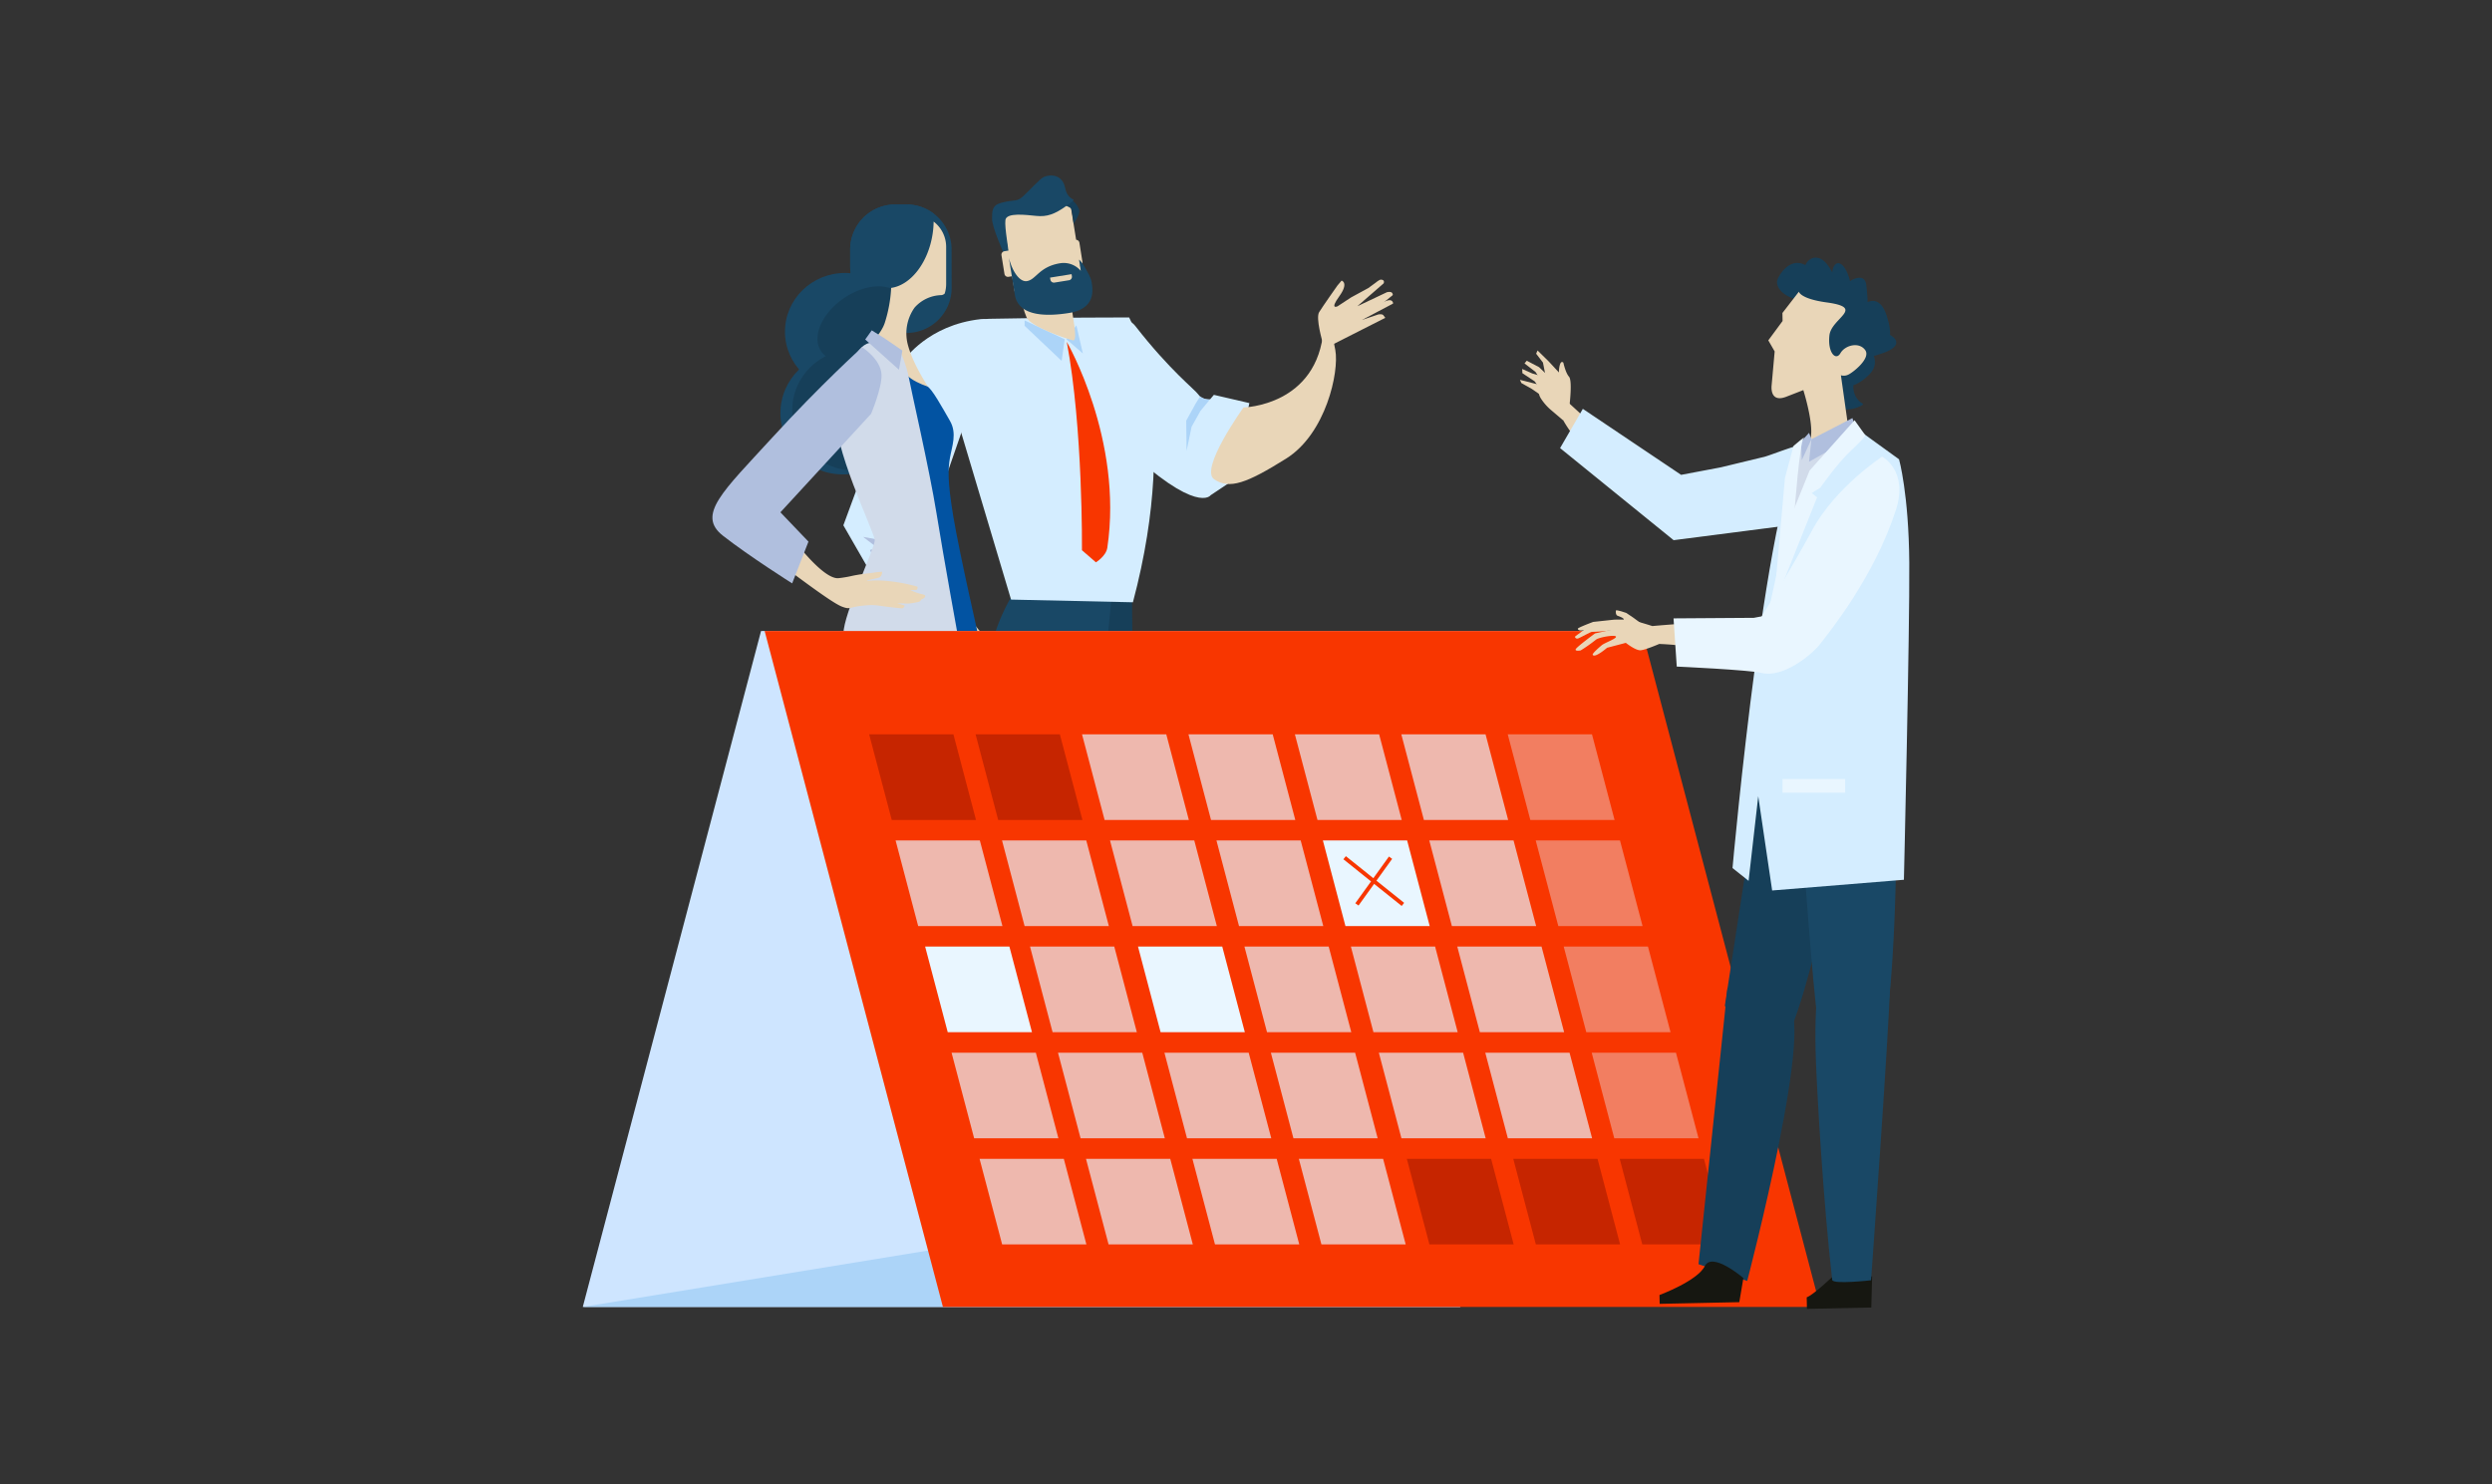 <svg id="Layer_1" data-name="Layer 1" xmlns="http://www.w3.org/2000/svg" viewBox="0 0 1363 812"><rect x="0" y="0" width="1363" height="812" fill="#333333" stroke="none"/><defs><style>.cls-1{fill:#163f59;}.cls-2{fill:#e9d6b8;}.cls-3{fill:#d4edff;}.cls-4{fill:#194866;}.cls-5{fill:#f83600;}.cls-6{fill:#acd4f8;}.cls-7{fill:#b0bfde;}.cls-8{fill:#161711;}.cls-9{fill:#0253a2;}.cls-10{fill:#d1dbea;}.cls-11{fill:#cee5ff;}.cls-12{fill:#c62500;}.cls-13,.cls-14,.cls-15{fill:#e9f6ff;}.cls-13{opacity:0.68;}.cls-14{opacity:0.38;}</style></defs><path class="cls-1" d="M535.82,636.58c.79,1.06.2,3.86.2,3.86s-14,1.76-18.5.62a23,23,0,0,1-5-2.56c-.32-.2-.87-1.38-1.17-1.57-.57-.37-.86.25-1.34-.08a14.49,14.49,0,0,1-2.13-1.62c-1.21-7,.44-9.87.44-9.87S520.25,621,522.48,624C527.7,631.1,534.07,634.25,535.82,636.58Z"/><path class="cls-1" d="M609.52,627.44l2.08,11.38h5.46s.61-1.62,1.54-1.62,1.81,1.62,2.89,1.62h28.13s.51-2.4-.1-3.22a10.85,10.85,0,0,0-3.4-1.53c-5.72-1.68-22.07-6.94-24.92-12.67C617.74,614.43,609.52,627.44,609.52,627.44Z"/><polyline class="cls-2" points="533.37 376.82 521.7 370.33 520.33 368.88 521.95 366.29 524.5 366.61 524.06 359.01 536.27 356.84 542.53 353.92 536.75 374.51"/><path class="cls-3" d="M587.43,191.56S574.36,206,614.6,244s47.58,26.89,47.58,26.89l12.16-8.1,9-42.29L663.93,216l-2.11,2.49s-4.18.42-6.27-2.56-15.43-13-34.65-37.67C612,166.83,589.93,188.78,587.43,191.56Z"/><path class="cls-2" d="M680.14,222.89s40.59-.74,43.82-43c1-12.55,4.18-.41,6.39,11.59s-5.19,45.8-26.88,59.38-31,16.92-39.33,11.38S680.14,222.89,680.14,222.89Z"/><path class="cls-1" d="M620.28,627.49s-6.3,9.13-10.94.59c-10.68-19.69-26.56-68.34-27.09-90.48-.77-31.75,4.61-53.82,4.61-53.82l33.83-11Z"/><path class="cls-1" d="M619.15,327.25l1.54,145.49-30.75,17s-18.46-34.71-20.77-79c-1-18.81-1.46-61,9.07-75.35C592.49,315.9,619.15,327.25,619.15,327.25Z"/><path class="cls-4" d="M607.94,327.25l-5,50.36-13.67,54.63L574.7,483.29,522.74,625l-15.12,1.23s1.91-106.38,20.36-137.4c9.76-16.41,9.76-52.84,14.27-92.07.81-7.07-3.2-23-2.55-29.48a105.08,105.08,0,0,1,15.63-44.46Z"/><path class="cls-3" d="M619.65,329.47,553,328l-28.45-95.27s-18.45-57.6,16.91-58.34,76.13-.74,76.13-.74S646.83,227.37,619.65,329.47Z"/><path class="cls-2" d="M500.11,301.64,542.3,353s-1.52,7.48-4.91,3.51c-.41-.48,1.64-2-.94-3.39-10.36-5.66-34.71-14.37-43.72-23.08a149.91,149.91,0,0,1-20.29-24.92Z"/><path class="cls-5" d="M583.46,187s31,53.46,22.19,112.61c-.69,4.66-6.24,8-6.24,8L591.78,301S592.39,234,583.46,187Z"/><polygon class="cls-6" points="582.35 185.6 580.66 197.41 560.41 178.23 560.41 175.28 582.35 185.6"/><polygon class="cls-6" points="588.72 177.99 592.27 193.35 583.29 185.6 588.72 177.99"/><path class="cls-6" d="M648.81,230.11l5.28-9.55,2.33-3.7a8,8,0,0,0,5.4,1.6l-5.26,6.37-4.83,8.65L649,246.67Z"/><path class="cls-3" d="M527.79,231l-23.17,66.74-5,2,2.79,4.44-28.58,5-12.55-21.81,33.37-90.58s12.91-19,41.65-22.2C557.12,172.3,529.46,225.48,527.79,231Z"/><path class="cls-7" d="M472.07,293.7s19.49,3.65,29.72,5.2l-2.19.87,2.79,4.44-9.89,1.63-14.41.32-2.25-5.33,4.21-1.05Z"/><path class="cls-2" d="M557.9,161c.77,3.66,2.11,9.33,3.59,12.64,2.3,5.17,22.29,11.82,25.37,12.56s-.77-15.51-.77-19.2c0-2.82-1.82-1.95.37-6Z"/><path class="cls-2" d="M592.06,152.78a5.8,5.8,0,0,1-4.81,6.65l-25.78,4.13a5.8,5.8,0,0,1-6.65-4.81l-6.13-38.2a5.8,5.8,0,0,1,4.81-6.64l25.78-4.14a5.8,5.8,0,0,1,6.65,4.81Z"/><path class="cls-1" d="M587.24,122.45s2.86-4.26,3.14-6.63c.14-1.19-1.68-5.36-4.81-6.57s-5,2.27-5,2.27,5,1.82,5.37,2.74S587.24,122.45,587.24,122.45Z"/><path class="cls-4" d="M548.82,138.16s-6.25-14-6.22-18.47,0-7.47,5.2-8.79c7.75-2,8.11-.32,11.54-3.32s9.38-9.85,11.66-10.81c3.78-1.58,10.16-1.26,11.58,6.1,1.06,5.44,4.72,6.22,4.66,6.44-.2.72-1.54,1.57-3.84,3.23-6.59,4.73-10.77,6.13-16.49,5.58s-16.45-2-17,2.24,1.92,16.58,1.6,17.61S549.89,138.73,548.82,138.16Z"/><path class="cls-2" d="M558.78,148.32a1.94,1.94,0,0,1-1.6,2.22l-5.58.89a1.93,1.93,0,0,1-2.21-1.6l-1.63-10.19a1.93,1.93,0,0,1,1.6-2.21l5.57-.9a1.93,1.93,0,0,1,2.21,1.6Z"/><path class="cls-2" d="M592,143a1.94,1.94,0,0,1-1.6,2.22l-5.57.89a1.94,1.94,0,0,1-2.22-1.61L581,134.31a1.93,1.93,0,0,1,1.6-2.22l5.57-.89a1.94,1.94,0,0,1,2.22,1.6Z"/><path class="cls-4" d="M551.83,141.11s2.41,15,3.22,20c.72,4.54,4.12,14.19,29.73,10.09,15.16-2.44,12.81-13.49,12.23-17.15-.45-2.78-4.94-10.62-6.8-12-.06,0,1,6.21,1,6.21A12.27,12.27,0,0,0,579.88,144c-11.63,1.86-13.17,9.09-18.32,9.79C557.61,154.29,553.62,148.34,551.83,141.11Z"/><path class="cls-2" d="M576.68,154.59l8-1.28a1.93,1.93,0,0,0,1.6-2.21l-.18-1.12-11.77,1.89.18,1.12A1.93,1.93,0,0,0,576.68,154.59Z"/><path class="cls-2" d="M723.35,187s-3.84-13-1.85-16.23,10-14.57,10-14.57l2.29-2.7s4.15,1.08-1.3,8.63-.92,5.44-.92,5.44l7.35-4.83,9.46-5.15,3.92-2.86s2.11-1.81,3-1.77c2.44.09,1.47,2.06,1.47,2.06l-14.37,12.51,16.17-7.67s2.22-.61,2.92.45,0,1.36,0,1.36L745,175l8.76-2.95s2.19-.54,2.92.45,1,1.37,1,1.37l-32.28,16.36Z"/><path class="cls-2" d="M744.61,170.14l11.67-4.69s2.5-1.36,4-1.21a1.75,1.75,0,0,1,1.66,1.82L745,175Z"/><path class="cls-2" d="M543.45,630.83l8,43.37,27.5,7.08,14.63.46s-26.8-11.52-32.08-17.44c-8-9-5.78-44.55-5.78-44.55Z"/><path class="cls-8" d="M551,681.28l5.77.46,3.1-4,24.4,7.21,15.53,1.22a13,13,0,0,0-2.11-3.22c-2.83-2.31-14.08-6.54-14.08-6.54s.21,3.55-1.55,4-18.63-4.22-22.63-5.77c-6.87-2.67-8.45-4.81-8.87-4.43C549.44,671.2,551,681.28,551,681.28Z"/><path class="cls-1" d="M530,352l14.07,145.31,16,139-21.23,2.65s-26.28-139.61-29.19-151.67-32.55-108.4-21.92-133.81S530,352,530,352Z"/><path class="cls-2" d="M466.82,627,469,673.08l27.51,7.1,14.63.44S485.14,669.81,481,663c-5.44-9,0-39.41,0-39.41Z"/><path class="cls-8" d="M468.6,680.18l5.77.44,3.1-4,22.07,6.22,18.74.88a3.35,3.35,0,0,0-.77-2.1c-2.78-2.45-16.53-6.55-16.53-6.55s.55,4.21-1.22,4.66S481,675.08,477,673.53c-6.88-2.68-8.46-4.82-8.87-4.44C467,670.08,468.6,680.18,468.6,680.18Z"/><path class="cls-4" d="M463.72,353.93l4,127.08s-5.28,34.47-5.7,46c-1,25.87.14,103.49.14,103.49l23,.93s16.19-140.3,18.27-152.46S529,369,515.4,344.7,463.72,353.93,463.72,353.93Z"/><path class="cls-4" d="M495.34,226c0,18.51-15.32,33.53-34.25,33.53s-34.24-15-34.24-33.53,15.33-33.54,34.24-33.54S495.34,207.5,495.34,226Z"/><path class="cls-4" d="M520.51,157.48a24.66,24.66,0,0,1-24.67,24.66l-6.16-11.72A24.65,24.65,0,0,1,465,145.76v-9.25a24.65,24.65,0,0,1,24.65-24.66h6.16a24.66,24.66,0,0,1,24.67,24.66Z"/><path class="cls-4" d="M465,145.76v-9.25a24.65,24.65,0,0,1,24.65-24.66h6.16a24.52,24.52,0,0,1,15,5.09,55,55,0,0,1-1.28,16.83c-4.12,18-16.17,31.34-29.55,34.67A24.66,24.66,0,0,1,465,145.76Z"/><path class="cls-4" d="M494.93,181.42c0,17.74-14.68,32.12-32.79,32.12s-32.8-14.38-32.8-32.12,14.69-32.1,32.8-32.1S494.93,163.69,494.93,181.42Z"/><path class="cls-1" d="M500.92,224.24c0,18.28-15.13,33.09-33.8,33.09s-33.79-14.81-33.79-33.09,15.13-33.09,33.79-33.09S500.92,206,500.92,224.24Z"/><path class="cls-1" d="M461.59,163.08c12.19-8.26,26.36-8.62,31.65-.81s-.29,20.84-12.49,29.1-26.36,8.63-31.65.81S449.4,171.34,461.59,163.08Z"/><path class="cls-2" d="M510.65,121.22a47.71,47.71,0,0,1-.59,6.95C507.57,144,498,156,487.42,157.5a74.77,74.77,0,0,1-3.49,19.1c-2,6.25-9.28,12.86-9.28,12.86-1.78,11,35.86,27.28,35,25.5s-10.17-14.81-13.2-26.76a24.34,24.34,0,0,1,3.78-19.93,20.18,20.18,0,0,1,14.42-6.82,2.85,2.85,0,0,0,2.07-.91,17.66,17.66,0,0,0,.78-5.16V135A17.41,17.41,0,0,0,510.65,121.22Z"/><path class="cls-9" d="M518.45,347.7l17.66,4.53s-11.5-50.22-14.72-69.84-2.85-26-1.78-32.11,3.92-13.2,0-20-10.05-18-12.49-18.91c-3.93-1.42-8.2-3.21-11.41-6.42C493.94,203.21,518.45,347.7,518.45,347.7Z"/><path class="cls-10" d="M524.61,351.73s-8.57-47.1-12.38-70.89S498,211.87,497,206.16s-4.28-13.32-4.28-13.32-9-6.66-17.12-5.23-14.75,19.5-18.08,37.1,20.93,66.6,20.93,70.88-17.12,40.43-17.12,50.9v11.89S503.67,337.93,524.61,351.73Z"/><polygon class="cls-7" points="476.8 180.71 483.7 185.01 493.56 191.77 491.68 202.25 473.23 185.71 476.8 180.71"/><path class="cls-2" d="M435.07,296.48s15.47,20.61,23.59,19.8a64.1,64.1,0,0,0,7.91-1.37c5.53-1.07,6.6-1,11-1.6a42.55,42.55,0,0,1,4.93-.54s0,2.5-1.66,3.16c-1.5.59-5.23,1.07-6.48,1.6s3.15-.36,9.75.18a94.61,94.61,0,0,1,15.76,2.68c1.73.48,2,.59,2,.68,0,.8-.06,1.54-.86,1.69s-3.21-.06-3.07.06a32.94,32.94,0,0,0,5.18,1.94c.71.17,1.69.38,2.29.59,1.21.42.65,1.9-1.46,2.5,0,0-.49,1-1.13,1.25-.33.11-.56.2-.89.29s-.82.12-1.2.21a27.31,27.31,0,0,1-4.21.59c-.57.05-5.5-.34-5.5,0,0,0,3.88.87,3.81,1.17-.16.66-.9,1.47-1.58,1.42-1.26-.11-3.16-.24-8.33-.9-5.7-.72-6.9-1.3-14.21-.41-6.37.77-5.75,2.1-10.28.35-6.07-2.33-28.13-19.45-32.23-22.12S435.07,296.48,435.07,296.48Z"/><path class="cls-7" d="M426.85,280.25l49.59-53.87s6-14.19,5.71-21.41c-.36-8.56-10.59-15-10.59-15s-22.59,20.35-49.35,49.6-41.39,42.09-26.76,53.51,37.82,26.05,37.82,26.05l8.92-22.84Z"/><polygon class="cls-11" points="318.75 714.94 798.62 714.94 896.13 345.2 416.25 345.2 318.75 714.94"/><polygon class="cls-6" points="318.75 714.94 798.62 714.94 896.13 662.56 639.47 662.56 318.75 714.94"/><polygon class="cls-5" points="995.61 714.94 515.73 714.94 418.22 345.2 898.11 345.2 995.61 714.94"/><polygon class="cls-12" points="533.82 448.54 487.74 448.54 475.39 401.71 521.48 401.71 533.82 448.54"/><polygon class="cls-12" points="592.03 448.54 545.95 448.54 533.6 401.71 579.69 401.71 592.03 448.54"/><polygon class="cls-13" points="650.24 448.54 604.16 448.54 591.81 401.71 637.9 401.71 650.24 448.54"/><polygon class="cls-13" points="708.46 448.54 662.37 448.54 650.03 401.71 696.11 401.71 708.46 448.54"/><polygon class="cls-13" points="766.67 448.54 720.59 448.54 708.24 401.71 754.32 401.71 766.67 448.54"/><polygon class="cls-13" points="824.88 448.54 778.8 448.54 766.45 401.71 812.53 401.71 824.88 448.54"/><polygon class="cls-14" points="883.09 448.54 837.01 448.54 824.66 401.71 870.74 401.71 883.09 448.54"/><polygon class="cls-13" points="548.28 506.59 502.2 506.59 489.85 459.76 535.93 459.76 548.28 506.59"/><polygon class="cls-13" points="606.49 506.59 560.4 506.59 548.06 459.76 594.14 459.76 606.49 506.59"/><polygon class="cls-13" points="665.55 506.59 619.47 506.59 607.12 459.76 653.21 459.76 665.55 506.59"/><polygon class="cls-13" points="723.77 506.59 677.68 506.59 665.34 459.76 711.41 459.76 723.77 506.59"/><polygon class="cls-15" points="781.98 506.59 735.89 506.59 723.55 459.76 769.63 459.76 781.98 506.59"/><polygon class="cls-13" points="840.19 506.59 794.1 506.59 781.75 459.76 827.84 459.76 840.19 506.59"/><polygon class="cls-14" points="898.4 506.59 852.32 506.59 839.96 459.76 886.05 459.76 898.4 506.59"/><polygon class="cls-15" points="564.44 564.64 518.36 564.64 506 517.81 552.09 517.81 564.44 564.64"/><polygon class="cls-13" points="621.79 564.64 575.71 564.64 563.37 517.81 609.45 517.81 621.79 564.64"/><polygon class="cls-15" points="680.86 564.64 634.78 564.64 622.43 517.81 668.51 517.81 680.86 564.64"/><polygon class="cls-13" points="739.08 564.64 692.99 564.64 680.64 517.81 726.73 517.81 739.08 564.64"/><polygon class="cls-13" points="797.28 564.64 751.2 564.64 738.86 517.81 784.93 517.81 797.28 564.64"/><polygon class="cls-13" points="855.5 564.64 809.41 564.64 797.06 517.81 843.15 517.81 855.5 564.64"/><polygon class="cls-14" points="913.7 564.64 867.62 564.64 855.27 517.81 901.36 517.81 913.7 564.64"/><polygon class="cls-13" points="578.89 622.68 532.81 622.68 520.46 575.86 566.55 575.86 578.89 622.68"/><polygon class="cls-13" points="637.1 622.68 591.02 622.68 578.67 575.86 624.76 575.86 637.1 622.68"/><polygon class="cls-13" points="695.32 622.68 649.23 622.68 636.88 575.86 682.97 575.86 695.32 622.68"/><polygon class="cls-13" points="753.52 622.68 707.44 622.68 695.1 575.86 741.18 575.86 753.52 622.68"/><polygon class="cls-13" points="812.59 622.68 766.51 622.68 754.16 575.86 800.25 575.86 812.59 622.68"/><polygon class="cls-13" points="870.8 622.68 824.72 622.68 812.37 575.86 858.46 575.86 870.8 622.68"/><polygon class="cls-14" points="929.01 622.68 882.93 622.68 870.58 575.86 916.67 575.86 929.01 622.68"/><polygon class="cls-13" points="594.2 680.73 548.12 680.73 535.77 633.91 581.85 633.91 594.2 680.73"/><polygon class="cls-13" points="652.41 680.73 606.33 680.73 593.98 633.91 640.07 633.91 652.41 680.73"/><polygon class="cls-13" points="710.63 680.73 664.54 680.73 652.19 633.91 698.28 633.91 710.63 680.73"/><polygon class="cls-13" points="768.84 680.73 722.75 680.73 710.4 633.91 756.49 633.91 768.84 680.73"/><polygon class="cls-12" points="827.9 680.73 781.82 680.73 769.47 633.91 815.55 633.91 827.9 680.73"/><polygon class="cls-12" points="886.11 680.73 840.03 680.73 827.68 633.91 873.76 633.91 886.11 680.73"/><polygon class="cls-12" points="944.32 680.73 898.24 680.73 885.89 633.91 931.97 633.91 944.32 680.73"/><rect class="cls-5" x="750.31" y="461.59" width="2.16" height="40.85" transform="translate(-94.6 767) rotate(-51.3)"/><rect class="cls-5" x="735.65" y="480.93" width="31.48" height="2.16" transform="translate(-78.88 810.01) rotate(-54.24)"/><path class="cls-2" d="M987.14,359.21s-36.27,0-50.46-3.28a175.25,175.25,0,0,0-29.17-3.67s-7.51,3.26-10.21,3.46-8.06-4.06-8.06-4.06L879,354.35s-6.71,5.81-7.86,3.88c-.45-.75,4.12-4.57,4.85-5.21,1.46-1.27,7.13-3.24,7.82-4.45,1-1.71-9.12-.11-10.95,1.39a83.18,83.18,0,0,1-8.3,5.84s-3.06.61-2.76-.57,10.61-8.73,10.61-8.73l9-2-10.18-1.19s-8.06,3.11-8.24.6c0-.58,8.41-3.71,8.41-3.71l11.54-1.24s6.15-.12,8.49.1,12.32,3.41,12.32,3.41,23.12-2.08,32.43-2c13.58.13,39.13-.54,47.32,0S991,358.93,987.14,359.21Z"/><path class="cls-2" d="M883.82,334c-.17,1-.06,2.43.84,2.8,2.47,1,6.71,2.27-.6,3.83-2.71.58,16.14,2.45,16.14,2.45s-5.7-4.63-10.71-7.79C889.49,335.26,883.93,333.33,883.82,334Z"/><path class="cls-2" d="M861.63,348.06l7.87-5.81,12.35-.18.63,2.72s-11.12,1-11.71.86-6.46,3.23-7.59,3.61S861.1,348.68,861.63,348.06Z"/><path class="cls-1" d="M1007.66,167.13s-15.83,1.34-20.78-4.68,9.58-4.07,3,.28-21.19-3.47-17.28-10.79,10.06-10.45,16-6.17,1.08,6.71-1.16,2.53,6.8-14.36,14.4.15,3.5,15.62.9,6,3.49-15.67,8-4.38-2.44,16.86-4.17,11.8,13.06-15.68,14.19-6,2,21.16-5.28,21.3,9.77-25.1,16.46-4.45-6.79,14.35-7.31,9.71,24.65,4,5.12,10.77-12.18-1.5-13.83-6.21,16.44,7.7,6.64,17.72-19.16,8.13-17.2-2.34,13-5,9.47,3.7,1.9,13.84,4,14.75-13.47,7.32-16.48-1.07S995.22,170.13,1007.66,167.13Z"/><path class="cls-2" d="M983.9,159.57l-9,11.64.08,4.39-7.81,10.59,3.48,6.05L969,210.72s-1.36,9.94,8,6.31l9.33-3.63s7.86,24.79,2.43,29.21-9.28,9.43-7.07,12.17c2,2.5,7.34.67,12.81.07,9.75-1.08,16.22.76,20.39,1,3,.15-1.17-1.67-2-7.9s-6-42.66-6-42.66a5.5,5.5,0,0,0,4-.33c2.31-1,12.67-8.95,9.22-13.54s-11-2.55-13.5,1.81-7.07-.3-6-9.8,20.09-15.06-1.56-18C984.58,163.44,983.9,159.57,983.9,159.57Z"/><path class="cls-2" d="M904.66,263.06l-49.74-45.49s-3.31,4-2.06,7.65c3.41,9.9,17.24,24.69,25,33.08A160.26,160.26,0,0,0,902,279Z"/><path class="cls-2" d="M854.85,229.84l-6.28-5.34a28.36,28.36,0,0,1-5.69-6.39c-2.59-4-1.11-7.87,2.24-11.06S851,203.5,851,203.5s5.41,2.4,4.73,7.23,4.18,15.51,2.34,16.29A8.39,8.39,0,0,0,854.85,229.84Z"/><polygon class="cls-2" points="853.31 204.46 847.07 197.72 840.97 191.72 840.19 193.48 843.92 198.34 845.92 208.51 848.38 207.15 853.31 204.46"/><polygon class="cls-2" points="841.78 200.84 835.05 197.32 833.84 198.8 839.84 203.46 844.18 210.3 848.38 207.15 841.78 200.84"/><polygon class="cls-2" points="832.57 201.84 838.1 204.31 841.99 205.43 844.67 209.01 842.17 212.57 839.4 208.63 832.67 204.14 832.57 201.84"/><polygon class="cls-2" points="831.34 207.78 841.92 210.49 843.65 213.16 842.08 215.7 837.79 212.73 832.1 209.53 831.34 207.78"/><path class="cls-2" d="M861.18,229.71c-3.43-3.48-2.67-8.64-2.67-8.64s1.55-12.91-.34-15-3.08-7.65-3.08-7.65-1.62-2.06-2.31,3.16A21.76,21.76,0,0,0,853,208s-3.49,7.05-3.23,9.33c.53,4.71,9,13,9,13S861.62,230.15,861.18,229.71Z"/><path class="cls-3" d="M964.17,250.1l-23,5.56-21.68,4.1-53.76-36.1-12.44,21.46,62.1,50.38L988,286.13a152.32,152.32,0,0,0,17-39.26C1009,231.28,968.76,249.46,964.17,250.1Z"/><path class="cls-8" d="M988.18,709.66l.13,6.34,35.19-.75.46-17-21.23-.26S991.5,708.69,988.18,709.66Z"/><path class="cls-1" d="M1014.14,410.67s-16,104.67-34,150.83c-16,40.91-36.72-11.42-36.72-11.42l27-175.61,50.55-4.92S1024.47,370.76,1014.14,410.67Z"/><path class="cls-4" d="M981,378.75l-4.8,67.36,8.89,5s7.2,99.76,9,104.78c10.1,28.71,34.31,10.84,37.45,1.13s7.22-81.14,5-133.15l-2.22-52Z"/><path class="cls-4" d="M995.61,529s-3.69,17.88-2.39,51.51c.83,21.31,4.11,77.72,8.91,119.66.3,2.57,21.24.18,21.24.18s9.89-136.68,10.46-163.12C1034,529.29,1012,509.85,995.61,529Z"/><path class="cls-3" d="M988.83,239.6l2.6,2.49L1010.69,231l28,20.26s5.31,18.85,5.59,56.58-2.94,173.42-2.94,173.42l-72.06,5.86-7.61-51.56-5.28,46.29-8.79-7S967.06,256.64,988.83,239.6Z"/><path class="cls-1" d="M951.82,547.54s5.91,1.79,24.63,2.06-20.82,151.13-20.82,151.13L929,691.56l15.86-151.35Z"/><path class="cls-8" d="M953.54,699.13l-2.23,13.2-13.4.28-12.57.27-17.59.37-.1-4.83s20.78-7.69,24.8-15.82S953.54,699.13,953.54,699.13Z"/><polygon class="cls-10" points="998.54 241.01 988.83 239.6 978.84 251.89 977.44 287.88 987.99 269.14 1000.88 248.63 998.54 241.01"/><polygon class="cls-7" points="990.77 240.28 989.46 252.59 1016.28 237.53 1013.18 228.71 990.77 240.28"/><polygon class="cls-7" points="989.46 236.77 990.77 240.28 985.5 251.71 985.06 241.6 989.46 236.77"/><path class="cls-15" d="M1014.36,229.88l-24.61,27.54-12.31,30.46-12.3,56.25,28.71-72.06-2.93-2.35,4.69-2.93s9.37-13.47,17-20.5,7.61-8.21,7.61-8.21Z"/><path class="cls-15" d="M1029.4,249.81s14.56,7.49,7.57,29.11c-11.89,36.85-36.72,67.22-41.4,73.3s-20.29,18.71-31.9,15.93c-7.32-1.75-46.57-3.51-46.57-3.51l-1.76-26.37,43.92-.3,4.28-.8s15.09-23.95,27.7-47.27S1029.4,249.81,1029.4,249.81Z"/><path class="cls-15" d="M981.55,279.1s2.82-37.13,4.92-39.37-5.51,4.21-5.51,4.21l-2.12,7.95-2.57,9.63L971,321.28Z"/><rect class="cls-15" x="974.95" y="426.16" width="34.27" height="7.47"/></svg>